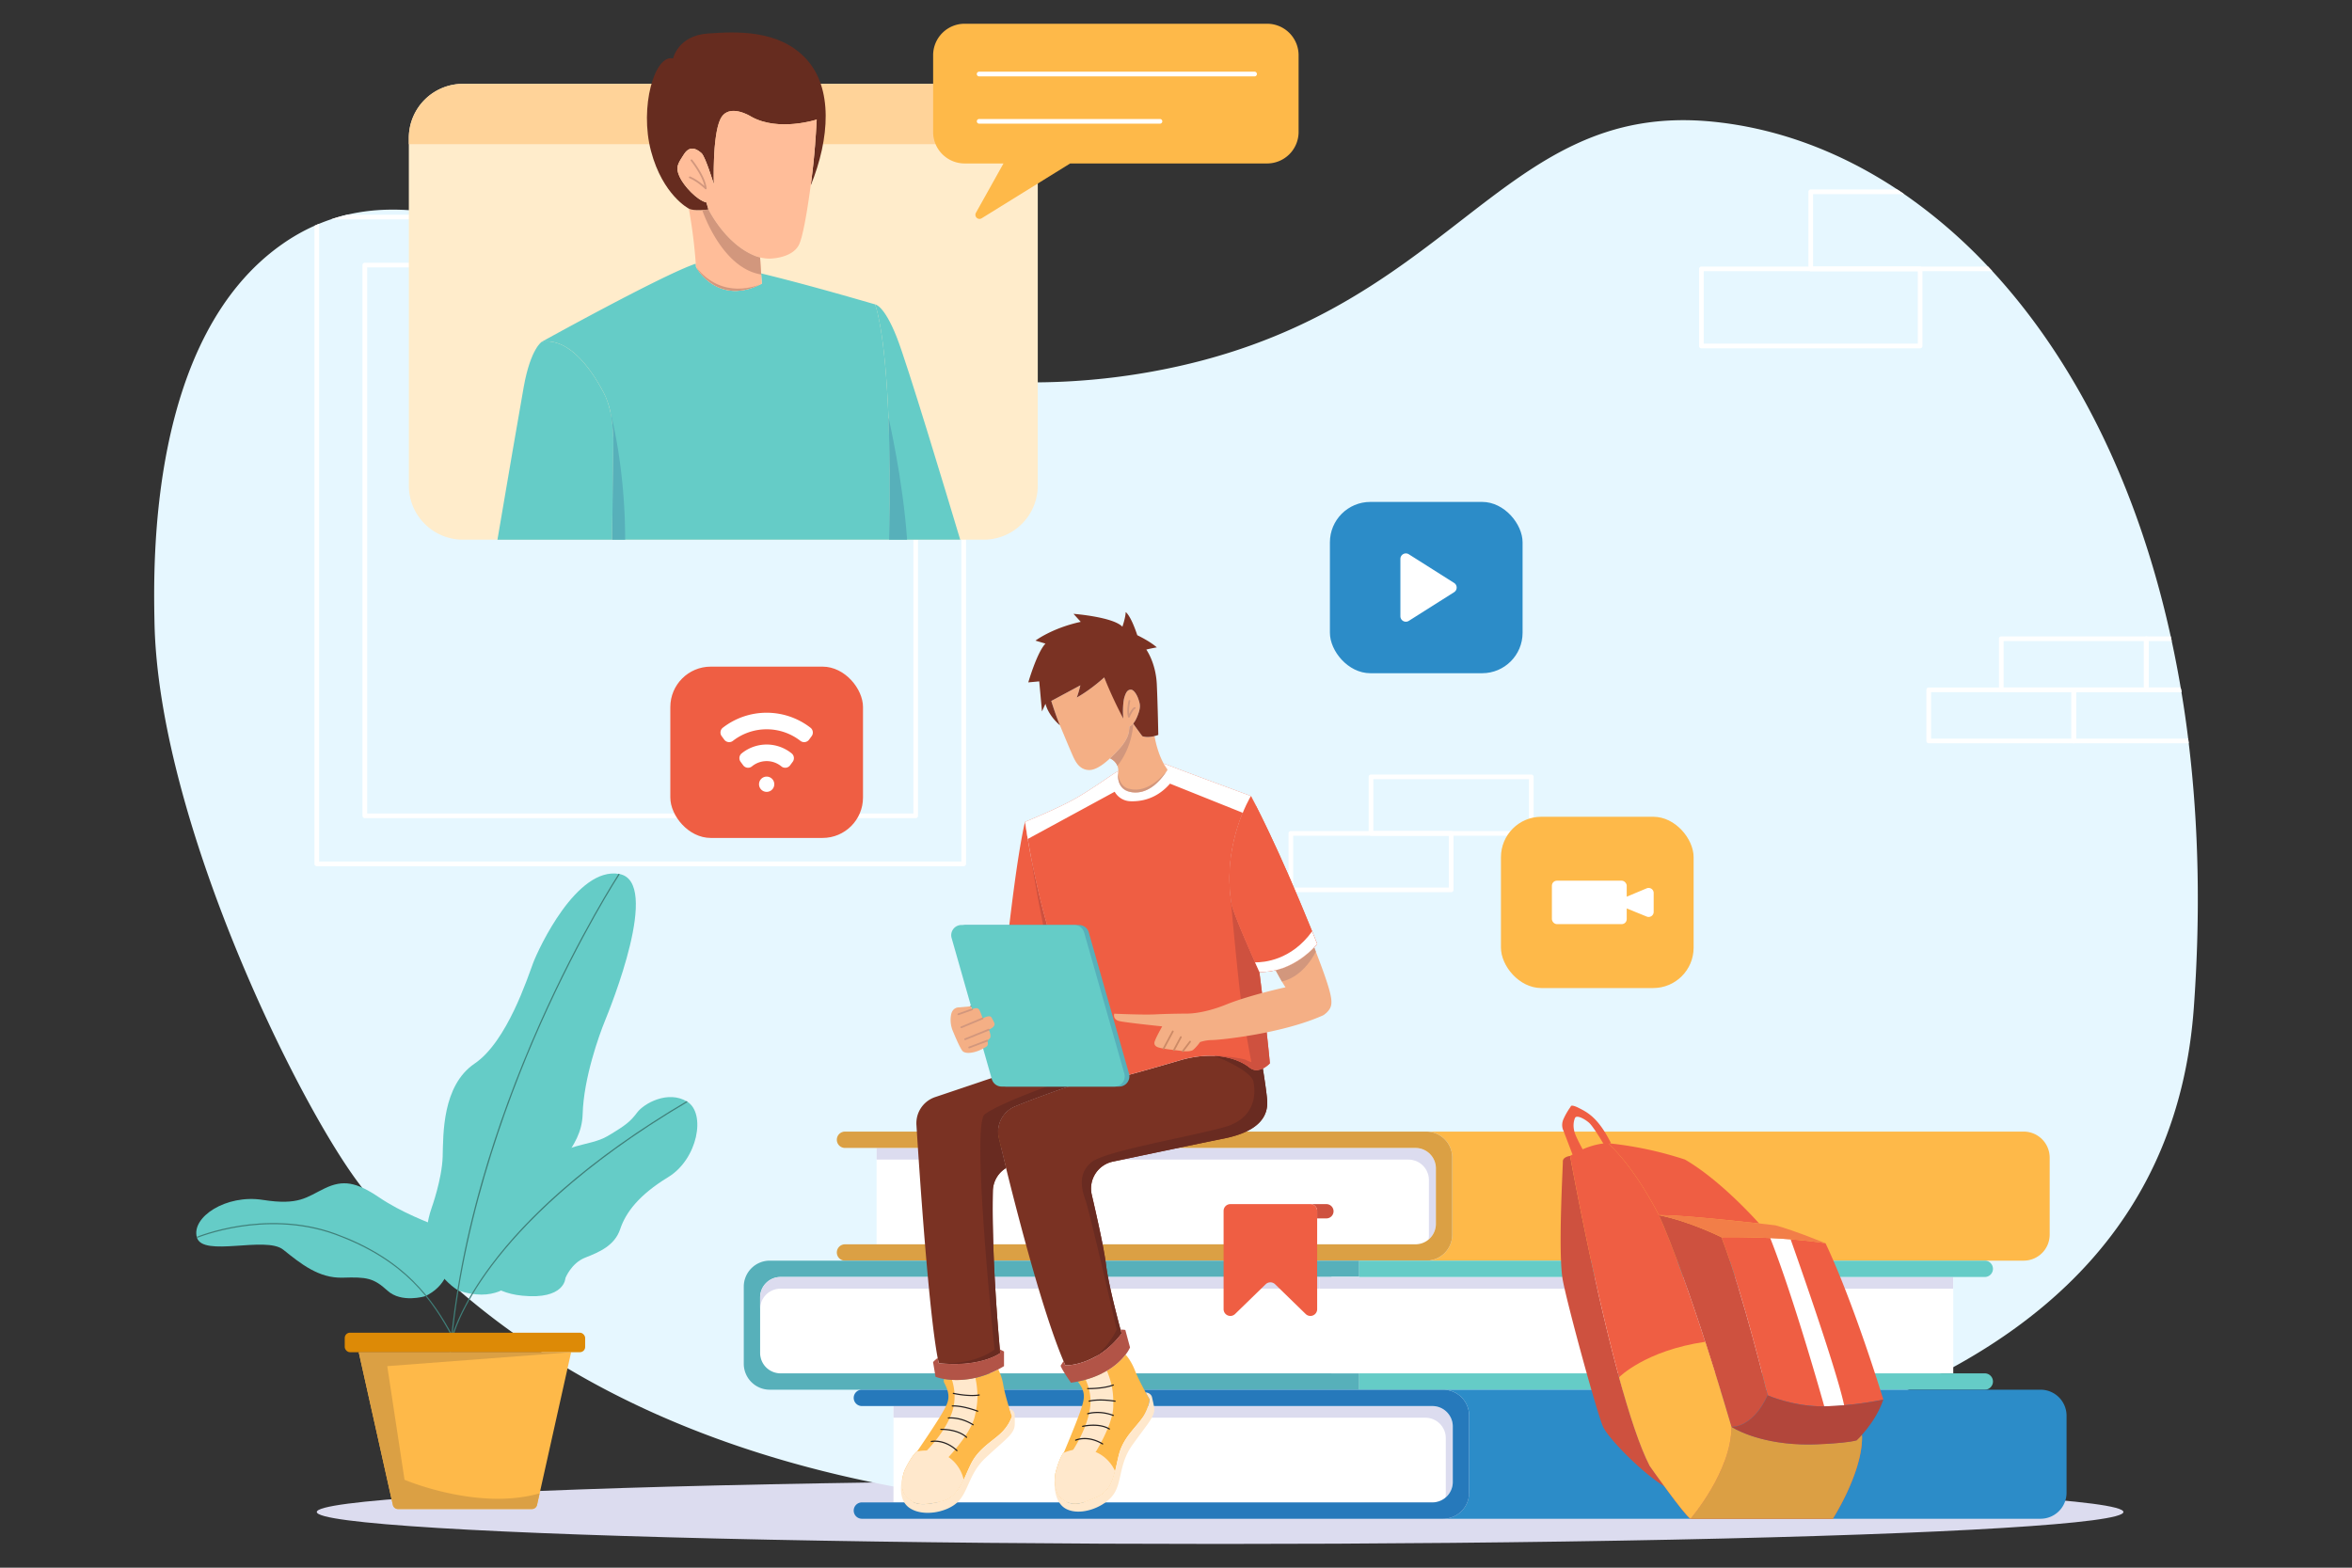 <svg id="Illustration" xmlns="http://www.w3.org/2000/svg" viewBox="0 0 3000 2000"><rect x="0" y="0" width="3000" height="2000" fill="#333333" stroke="none"/><defs><style>.cls-1{fill:#dcdcef;}.cls-2{fill:#e6f7ff;}.cls-3{fill:#fff;}.cls-4{fill:#feb949;}.cls-5{fill:#dba044;}.cls-6{fill:#57b0ba;}.cls-7{fill:#65ccc7;}.cls-8{fill:#2c8cc8;}.cls-9{fill:#2679bb;}.cls-10{fill:#ce513f;}.cls-11{fill:#ef5e43;}.cls-12{fill:#231f20;}.cls-13{fill:#7a3223;}.cls-14{fill:#692b21;}.cls-15{fill:#ffe8cc;}.cls-16{fill:#b25447;}.cls-17{fill:#f4af85;}.cls-18{fill:#d2977d;}.cls-19{fill:#407f79;}.cls-20{fill:#dd8a06;}.cls-21{fill:#db9f44;}.cls-22{fill:#f27e48;}.cls-23{fill:#b2463b;}.cls-24{fill:#cc8a66;}.cls-25{fill:#ffeccb;}.cls-26{fill:#ffd399;}.cls-27{fill:#ffbd99;}.cls-28{fill:#662c1f;}</style></defs><ellipse class="cls-1" cx="1556.255" cy="1928.937" rx="1152.192" ry="40.777"/><path class="cls-2" d="M2798.213,1285.954c-39.075,537.578-692.09,611.111-1160.364,637.707-570.785,32.404-967.163-130.597-1180.259-414.069-80.115-106.562-255.655-465.146-260.539-715.648-1.489-76.184-7.118-364.213,163.715-483.016a246.551,246.551,0,0,1,40.326-22.873c1.966-.923,3.961-1.787,5.957-2.591q7.46-3.082,14.951-5.599,10.409-3.485,20.937-5.957c39.313-9.203,80.294-8.041,123.36,0q13.536,2.546,27.34,5.957c49.737,12.181,102.244,32.284,158.146,55.306q7.148,2.949,14.385,5.957C882.768,389.614,1013.961,448.763,1164.989,474.614c1.966.357,3.961.685,5.957.983,18.138,3.008,36.573,5.54,55.306,7.446,1.995.238,3.961.447,5.957.626a855.764,855.764,0,0,0,233.735-8.994c389.022-68.768,441.38-348.13,720.414-319.271,80.592,8.339,159.993,37.526,233.586,86.281,2.948,1.936,5.897,3.931,8.845,5.957a666.055,666.055,0,0,1,107.009,92.416c1.876,1.966,3.723,3.961,5.569,5.957,102.244,111.03,183.878,268.014,227.421,465.891.417,1.996.864,3.961,1.281,5.957q6.254,29.038,11.407,59.238c.328,1.966.685,3.961.983,5.957q4.87,29.083,8.577,59.268c.268,1.966.506,3.961.745,5.957C2804.258,1051.832,2807.028,1164.59,2798.213,1285.954Z"/><path class="cls-3" d="M1953.179,1066.171H1748.726a2.979,2.979,0,0,1-2.979-2.979V991.104a2.978,2.978,0,0,1,2.979-2.978h204.453a2.978,2.978,0,0,1,2.979,2.978v72.088A2.979,2.979,0,0,1,1953.179,1066.171Zm-201.475-5.957h198.496V994.083H1751.704Z"/><path class="cls-3" d="M1850.952,1138.26H1646.499a2.979,2.979,0,0,1-2.979-2.979v-72.089a2.979,2.979,0,0,1,2.979-2.979h204.453a2.979,2.979,0,0,1,2.979,2.979v72.089A2.979,2.979,0,0,1,1850.952,1138.26Zm-201.475-5.957h198.496V1066.171H1649.478Z"/><path class="cls-3" d="M1226.252,483.043v616.055H407.049V285.464c-1.996.804-3.991,1.668-5.957,2.591v814.021a2.987,2.987,0,0,0,2.978,2.978h825.159a2.987,2.987,0,0,0,2.978-2.978V483.668C1230.213,483.489,1228.247,483.281,1226.252,483.043Zm-659.955-209.134H442.937q-10.543,2.457-20.937,5.957h171.638Q579.834,276.47,566.297,273.909Z"/><path class="cls-3" d="M1164.989,474.614v563.221H468.312V341.128h297.857q-7.237-2.993-14.385-5.957H465.334a2.987,2.987,0,0,0-2.978,2.978V1040.813a2.987,2.987,0,0,0,2.978,2.978h702.633a2.987,2.987,0,0,0,2.978-2.978V475.597C1168.95,475.299,1166.955,474.971,1164.989,474.614Z"/><path class="cls-4" d="M2614.386,1476.83v98.283a33.168,33.168,0,0,1-33.178,33.178H1819.188a33.168,33.168,0,0,0,33.178-33.178V1476.83a33.187,33.187,0,0,0-33.178-33.178h762.02A33.187,33.187,0,0,1,2614.386,1476.83Z"/><path class="cls-3" d="M1831.518,1490.56v70.823a26.05,26.05,0,0,1-26.06,26.06H1118.133V1464.5H1805.458A26.069,26.069,0,0,1,1831.518,1490.56Z"/><path class="cls-3" d="M1853.051,1819.837v70.823a26.05,26.05,0,0,1-26.06,26.06H1139.666V1793.777h687.325A26.069,26.069,0,0,1,1853.051,1819.837Z"/><path class="cls-1" d="M1831.526,1490.56v70.823a25.998,25.998,0,0,1-9.471,20.103,25.16,25.16,0,0,0,.536-5.212v-70.823a26.069,26.069,0,0,0-26.06-26.06H1118.141V1464.5h687.325A26.069,26.069,0,0,1,1831.526,1490.56Z"/><path class="cls-5" d="M1852.366,1476.83v98.283a33.178,33.178,0,0,1-33.178,33.178H1077.807a10.424,10.424,0,0,1-10.424-10.424v0a10.424,10.424,0,0,1,10.424-10.424H1805.458a26.05,26.05,0,0,0,26.06-26.06v-70.823a26.06,26.06,0,0,0-26.06-26.06H1077.807a10.424,10.424,0,0,1-10.424-10.424v0a10.424,10.424,0,0,1,10.424-10.424h741.381A33.178,33.178,0,0,1,1852.366,1476.83Z"/><path class="cls-3" d="M2491.302,1629.14v122.943H995.585a26.05,26.05,0,0,1-26.06-26.06v-70.823a26.069,26.069,0,0,1,26.06-26.06Z"/><path class="cls-6" d="M948.687,1641.469v98.283a33.168,33.168,0,0,0,33.178,33.178h751.805v-20.848H995.594a26.05,26.05,0,0,1-26.06-26.06v-70.823a26.069,26.069,0,0,1,26.06-26.06h738.075v-20.848H981.865A33.187,33.187,0,0,0,948.687,1641.469Z"/><rect class="cls-3" x="1698.243" y="1629.139" width="793.059" height="122.943"/><rect class="cls-1" x="1682.94" y="1629.139" width="808.362" height="14.891"/><path class="cls-1" d="M1682.91,1629.139v14.891h-687.325a26.069,26.069,0,0,0-26.06,26.06v-14.891a26.069,26.069,0,0,1,26.06-26.06Z"/><path class="cls-7" d="M2542.044,1618.715v0a10.424,10.424,0,0,1-10.424,10.424H1733.682v-20.848h797.938A10.424,10.424,0,0,1,2542.044,1618.715Z"/><path class="cls-7" d="M1733.682,1752.082h797.938a10.424,10.424,0,0,1,10.424,10.424v0a10.424,10.424,0,0,1-10.424,10.424H1733.682Z"/><path class="cls-8" d="M2635.919,1806.107v98.283a33.168,33.168,0,0,1-33.178,33.178h-762.02a33.168,33.168,0,0,0,33.178-33.178v-98.283a33.187,33.187,0,0,0-33.178-33.178h762.02A33.187,33.187,0,0,1,2635.919,1806.107Z"/><path class="cls-1" d="M1853.059,1819.837v70.823a25.998,25.998,0,0,1-9.471,20.103,25.16,25.16,0,0,0,.536-5.212v-70.823a26.069,26.069,0,0,0-26.06-26.06H1139.674V1793.777h687.325A26.069,26.069,0,0,1,1853.059,1819.837Z"/><path class="cls-9" d="M1873.899,1806.107v98.283a33.178,33.178,0,0,1-33.178,33.178H1099.34a10.424,10.424,0,0,1-10.424-10.424v0a10.424,10.424,0,0,1,10.424-10.424h727.651a26.05,26.05,0,0,0,26.06-26.06v-70.823a26.06,26.06,0,0,0-26.06-26.06h-727.651a10.424,10.424,0,0,1-10.424-10.424v0a10.424,10.424,0,0,1,10.424-10.424H1840.721A33.178,33.178,0,0,1,1873.899,1806.107Z"/><path class="cls-10" d="M1700.958,1545.272a9.114,9.114,0,0,1-9.114,9.114h-11.794v-9.59a8.593,8.593,0,0,0-8.607-8.607h20.401A9.107,9.107,0,0,1,1700.958,1545.272Z"/><path class="cls-11" d="M1665.432,1676.383l-39.04-37.982a8.616,8.616,0,0,0-12.016,0l-39.04,37.982a8.616,8.616,0,0,1-14.624-6.175V1544.803a8.616,8.616,0,0,1,8.616-8.616H1671.44a8.616,8.616,0,0,1,8.616,8.616v125.405A8.616,8.616,0,0,1,1665.432,1676.383Z"/><path class="cls-3" d="M1354.109,1268.502c-2.264,13.968-9.262,54.026-15.815,63.467,0,0-3.514,4.289-16.589,2.71-13.075-1.608-64.301-4.14-64.301-4.14l-23.439-41.338,4.646-5.391s34.697-2.978,50.988-.655l1.34-34.876A158.254,158.254,0,0,0,1354.109,1268.502Z"/><path class="cls-12" d="M1327.115,1335.771a45.885,45.885,0,0,1-5.499-.353c-12.9-1.587-63.736-4.11-64.248-4.135l-.409-.021-23.899-42.151,5.187-6.018.302-.026c.342-.029,33.833-2.859,50.339-.76l1.356-35.295,1.071.623a157.16,157.16,0,0,0,62.865,20.125l.792.074-.127.786c-2.024,12.489-9.155,53.998-15.938,63.772C1338.746,1332.593,1336.02,1335.771,1327.115,1335.771Zm-69.264-5.955c4.881.244,51.613,2.607,63.946,4.124,12.382,1.498,15.894-2.409,15.928-2.449,6.431-9.271,13.354-49.05,15.523-62.324a158.885,158.885,0,0,1-61.61-19.626l-1.325,34.469-.817-.116c-15.218-2.171-47.07.352-50.518.634l-4.105,4.763Z"/><path class="cls-11" d="M1361.912,1268.948s-42.262.238-81.277-27.281c0,0,.685-6.85,1.876-18.138h.03c4.229-39.641,14.951-133.754,24.898-175.003,1.132,7.475,2.263,14.742,3.485,21.801q1.563,9.337,3.217,18.138h.03a.056.056,0,0,0,0,.089.671.671,0,0,0,.03.208c14.355,77.316,31.808,125.623,35.918,136.315,2.71,6.999,6.105,20.074,8.577,30.14C1360.572,1262.962,1361.912,1268.948,1361.912,1268.948Z"/><path class="cls-11" d="M1680.051,1204.171s-28.472,36.782-73.712,35.799c-1.936-4.289-3.782-8.369-5.51-12.241-26.209-58.702-29.425-71.746-29.425-71.746-14.206-78.031,24.184-140.485,24.184-140.485S1631.237,1080.841,1680.051,1204.171Z"/><path class="cls-10" d="M1314.17,1088.555a.232.232,0,0,1-.03-.089h.03A.056.056,0,0,0,1314.17,1088.555Z"/><path class="cls-10" d="M1361.912,1268.948s-42.262.238-81.277-27.281c60.31,22.069,68.738,12.777,68.738,12.777-18.674-56.587-34.22-159.308-35.173-165.681,14.355,77.316,31.808,125.623,35.918,136.315C1354.913,1237.498,1361.912,1268.948,1361.912,1268.948Z"/><path class="cls-3" d="M1361.912,1268.948s-42.262.238-81.277-27.281c0,0,.685-6.85,1.876-18.138h.03c8.935,8.28,35.858,29.813,76.154,31.689C1360.572,1262.962,1361.912,1268.948,1361.912,1268.948Z"/><path class="cls-12" d="M1361.902,1269.692c-.992,0-43.199-.263-81.696-27.416l-.355-.25.043-.433s.685-6.852,1.877-18.142l.07-.666h.962l.244.198a121.478,121.478,0,0,0,75.683,31.49l.558.026.131.542c1.856,7.661,3.206,13.683,3.219,13.742l.202.902-.924.005Zm-80.482-28.383c35.089,24.581,73.163,26.697,79.557,26.878-.434-1.911-1.507-6.596-2.874-12.252a123.096,123.096,0,0,1-75.002-30.887C1282.171,1233.878,1281.579,1239.726,1281.419,1241.31Z"/><path class="cls-13" d="M1426.66,1364.789c-.387.119-.834.268-1.281.417a6.694,6.694,0,0,0-.715.238c-.268.089-.506.149-.774.238-1.072.328-2.264.715-3.604,1.162-.834.268-1.727.566-2.68.864-.477.149-.953.328-1.459.477-.477.149-.983.298-1.519.506-1.013.298-2.085.655-3.187,1.013-.208.059-.387.149-.596.208-1.34.447-2.74.893-4.199,1.37-.715.238-1.43.477-2.174.715-.387.119-.745.268-1.132.387-.387.119-.745.238-1.132.357-2.948.953-6.105,1.996-9.381,3.098-6.999,2.323-14.623,4.914-22.605,7.654-1.072.357-2.144.715-3.216,1.102-.715.238-1.43.506-2.174.745-1.042.328-2.055.715-3.097,1.072-1.757.596-3.544,1.221-5.331,1.847-1.787.625-3.574,1.251-5.391,1.906a8.661,8.661,0,0,0-1.042.357c-1.072.357-2.144.745-3.246,1.132-.358.119-.745.268-1.102.417-.715.238-1.43.476-2.144.745-1.072.387-2.174.774-3.246,1.161-2.829,1.043-5.688,2.085-8.518,3.098l-4.378,1.608c-1.072.387-2.115.774-3.187,1.191-2.115.774-4.199,1.578-6.254,2.353a6.928,6.928,0,0,0-.834.328c-1.608.596-3.187,1.191-4.736,1.817-4.676,1.787-9.203,3.574-13.521,5.331-.715.268-1.43.566-2.144.864-.715.298-1.4.566-2.085.864a35.045,35.045,0,0,0-20.61,40.534c2.502,10.483,5.629,23.439,9.263,38.152a.227.227,0,0,0-.119.059c-.596.358-1.161.745-1.727,1.132-.596.417-1.162.864-1.757,1.31-.03,0-.06.03-.089.06-.536.417-1.042.864-1.549,1.34-.566.476-1.072.983-1.579,1.489a34.877,34.877,0,0,0-4.11,5.033c-.357.536-.715,1.102-1.042,1.668a2.22,2.22,0,0,0-.208.357c-.298.506-.566,1.013-.834,1.519a33.505,33.505,0,0,0-1.668,3.812c-.119.298-.238.625-.358.953a19.001,19.001,0,0,0-.566,1.966,15.951,15.951,0,0,0-.417,1.608,33.113,33.113,0,0,0-.745,4.914c-.03.655-.089,1.281-.089,1.936-.268,12.628-.298,25.792-.119,39.105.03,1.34.03,2.681.06,4.05.03,1.4.059,2.829.089,4.259.06,3.008.119,6.046.208,9.084.03,1.966.089,3.902.149,5.837.03,1.37.089,2.74.119,4.08.03,1.579.089,3.157.149,4.706.328,9.382.715,18.704,1.132,27.787.089,1.876.179,3.723.268,5.569.089,1.37.149,2.74.208,4.11.06,1.072.119,2.114.179,3.187.238,4.229.477,8.399.715,12.479.06,1.042.119,2.055.179,3.068.149,2.204.268,4.378.387,6.522.089,1.221.179,2.442.238,3.663.119,1.608.208,3.217.328,4.825.119,1.847.238,3.663.357,5.48.149,1.876.268,3.693.387,5.51.119,1.817.268,3.604.387,5.361.238,3.514.506,6.91.745,10.186.119,1.608.268,3.217.387,4.795.06.774.119,1.549.179,2.293.06.774.119,1.519.179,2.293.06.745.119,1.459.179,2.204.119,1.459.238,2.859.328,4.259.119,1.37.238,2.71.357,3.991.089,1.31.208,2.561.298,3.782.209,2.472.417,4.765.596,6.88q.134,1.519.268,2.859c.149,1.698.298,3.246.417,4.616,0,0-11.347,8.726-36.067,12.39a156.841,156.841,0,0,1-25.643,1.579c-5.182-.089-10.752-.417-16.648-1.013l-1.37-6.641c-11.317-59.655-22.903-230.786-27.072-297.291a35.125,35.125,0,0,1,23.856-35.501l56.974-19.18c35.769-12.419,103.108-31.183,127.142-37.794l.03.149c10.215-2.8,23.528,3.395,34.876,10.841A159.151,159.151,0,0,1,1426.66,1364.789Z"/><path class="cls-13" d="M1560.712,1452.588c-29.902,5.986-98.879,20.431-141.17,29.336a35.044,35.044,0,0,0-26.983,42.291c6.88,29.574,15.904,70.138,18.168,89.169.447,3.633,1.072,7.714,1.847,12.092.268,1.43.536,2.919.834,4.408,1.698,9.024,3.931,19.061,6.284,28.919.328,1.37.655,2.77.983,4.14.268,1.102.536,2.174.804,3.246.208.923.447,1.847.685,2.77,1.668,6.731,3.336,13.194,4.825,18.972q.492,1.742.894,3.395c.983,3.633,1.876,6.91,2.621,9.769a108.911,108.911,0,0,1-28.264,26.656c-1.727,1.102-3.455,2.144-5.152,3.068a90.281,90.281,0,0,1-21.414,8.667,66.689,66.689,0,0,1-16.768,2.383h-.03v-.03c-.447-.983-.864-1.966-1.31-2.948-.328-.804-.655-1.578-1.013-2.383-25.226-59.387-55.336-173.752-73.325-246.392-3.634-14.713-6.761-27.668-9.263-38.152a35.045,35.045,0,0,1,20.61-40.534c5.54-2.293,11.496-4.676,17.75-7.059,1.549-.625,3.127-1.221,4.736-1.817a6.928,6.928,0,0,1,.834-.328c2.055-.774,4.14-1.579,6.254-2.353,1.072-.417,2.114-.804,3.187-1.191l4.378-1.608c1.757-.625,3.514-1.281,5.242-1.906,1.072-.387,2.174-.774,3.246-1.162,7.207-2.591,14.474-5.152,21.533-7.595,1.042-.357,2.055-.745,3.097-1.072.745-.238,1.459-.506,2.174-.745,1.072-.387,2.144-.745,3.216-1.102,2.234-.774,4.438-1.519,6.582-2.234.536-.209,1.072-.387,1.608-.566,5.033-1.698,9.858-3.336,14.415-4.855q1.474-.492,2.948-.983c1.4-.447,2.77-.893,4.08-1.34.804-.268,1.579-.536,2.353-.774.387-.119.745-.238,1.132-.357q.357-.134.715-.268c.149-.03.298-.089.417-.119.745-.238,1.459-.476,2.174-.715,1.459-.476,2.859-.923,4.199-1.37.208-.06.387-.149.596-.208,1.102-.357,2.174-.715,3.187-1.013,2.085-.685,3.961-1.31,5.659-1.847,1.31-.417,2.532-.804,3.604-1.162.149-.059.298-.089.417-.149q.179-.045.357-.089a6.694,6.694,0,0,1,.715-.238c.447-.149.893-.298,1.281-.417,5.301,4.408,8.667,7.714,8.667,7.714s24.243-6.403,69.87-19.806a148.718,148.718,0,0,1,18.048-4.11,125.549,125.549,0,0,1,17.244-1.608c2.919-.06,5.718-.03,8.428.119,21.801,1.132,36.96,8.577,44.674,14.862,5.867,4.795,12.181,3.663,17.155,1.251.089.596.179,1.191.268,1.757.208,1.191.387,2.383.596,3.574,1.966,12.539,3.842,25.583,4.616,34.25C1618.163,1424.503,1605.386,1443.654,1560.712,1452.588Z"/><path class="cls-14" d="M1426.66,1364.789c-.387.119-.834.268-1.281.417-.328.089-.685.208-1.072.328-.119.06-.268.089-.417.149-1.072.328-2.264.715-3.604,1.162-.834.268-1.727.566-2.68.864-.477.149-.953.298-1.459.477-.477.149-.983.298-1.519.506-1.013.298-2.085.655-3.187,1.013-.208.059-.387.149-.596.208-1.34.447-2.74.893-4.199,1.37-.715.238-1.43.477-2.174.715-.119.03-.268.089-.417.119-.596.208-1.221.417-1.847.625-2.948.953-6.105,1.996-9.381,3.098-6.999,2.323-14.623,4.914-22.605,7.654-1.072.357-2.144.715-3.216,1.102-.715.238-1.43.506-2.174.745-1.013.357-2.055.715-3.097,1.072-1.757.596-3.544,1.221-5.331,1.847-1.787.625-3.574,1.251-5.391,1.906a8.661,8.661,0,0,0-1.042.357c-1.072.357-2.144.745-3.246,1.132-1.072.387-2.174.774-3.246,1.162-1.072.387-2.174.774-3.246,1.161-2.829,1.043-5.688,2.085-8.518,3.098l-4.378,1.608c-1.072.387-2.115.774-3.187,1.191-2.115.774-4.199,1.578-6.254,2.353a6.928,6.928,0,0,0-.834.328c-1.608.596-3.187,1.191-4.736,1.817-4.676,1.787-9.203,3.574-13.521,5.331-.715.268-1.43.566-2.144.864-.715.298-1.4.566-2.085.864a35.045,35.045,0,0,0-20.61,40.534c2.502,10.483,5.629,23.439,9.263,38.152a.227.227,0,0,0-.119.059c-.596.358-1.161.745-1.727,1.132-.596.417-1.191.834-1.757,1.31-.03,0-.06.03-.089.06-.536.417-1.042.864-1.549,1.34-.566.476-1.072.983-1.579,1.489a34.877,34.877,0,0,0-4.11,5.033c-.357.536-.715,1.102-1.042,1.668a2.22,2.22,0,0,0-.208.357c-.298.506-.566,1.013-.834,1.519a33.505,33.505,0,0,0-1.668,3.812c-.119.298-.238.625-.358.953a19.001,19.001,0,0,0-.566,1.966,15.951,15.951,0,0,0-.417,1.608,33.113,33.113,0,0,0-.745,4.914c-.03.655-.089,1.281-.089,1.936-.268,12.628-.298,25.792-.119,39.105.03,1.34.03,2.681.06,4.05.03,1.4.059,2.829.089,4.259.06,3.008.119,6.046.208,9.084.03,1.966.089,3.902.149,5.837.03,1.37.089,2.74.119,4.08.03,1.579.089,3.157.149,4.706.328,9.382.715,18.704,1.132,27.787.089,1.876.179,3.723.268,5.569.089,1.37.149,2.74.208,4.11.06,1.072.119,2.114.179,3.187.238,4.229.477,8.399.715,12.479.06,1.042.119,2.055.179,3.068.149,2.204.268,4.378.387,6.522.089,1.221.179,2.442.238,3.663.119,1.608.208,3.217.328,4.825.119,1.847.238,3.693.357,5.48.149,1.876.268,3.693.387,5.51.119,1.817.268,3.604.387,5.361.238,3.514.506,6.91.745,10.186.119,1.638.238,3.246.387,4.795.06.774.119,1.549.179,2.293.06.774.119,1.549.179,2.293s.119,1.459.179,2.204c.119,1.459.208,2.889.328,4.259.119,1.37.238,2.71.357,3.991.089,1.31.208,2.561.298,3.782.209,2.472.417,4.765.596,6.88q.134,1.519.268,2.859c.149,1.698.298,3.246.417,4.616,0,0-11.347,8.726-36.067,12.39a156.841,156.841,0,0,1-25.643,1.579c-5.182-.089-10.752-.417-16.648-1.013,48.546,2.472,71.181-17.572,71.181-17.572s-30.23-286.45-12.539-299.852c17.721-13.402,79.46-35.441,79.46-35.441l76.333-32.552A159.151,159.151,0,0,1,1426.66,1364.789Z"/><path class="cls-11" d="M1619.741,1356.539s-14.028,15.308-26.149,5.42c-8.667-7.058-26.775-15.606-53.102-14.981a135.2,135.2,0,0,0-35.293,5.718c-45.627,13.402-69.87,19.806-69.87,19.806s-36.395-35.739-58.404-29.693l-15.01-73.861s-6.999-31.451-11.794-43.87c-4.438-11.526-24.332-66.683-39.194-154.751-1.221-7.058-2.353-14.325-3.485-21.801,0,0,43.066-17.482,65.343-30.408,16.738-9.709,34.28-21.86,43.989-28.442q1.787-1.206,3.217-2.144c.625-.417,1.191-.774,1.698-1.102.774-.477,1.37-.864,1.817-1.102,0,0,1.013-.625,2.829-1.638v.119c0,.059-.03.179-.03.298a19.741,19.741,0,0,1-.268,2.442c-.03.328-.059.655-.059,1.013a27.136,27.136,0,0,0,2.383,12.896c.179.357.387.715.566,1.072.208.357.447.715.685,1.072a18.326,18.326,0,0,0,1.817,2.264,17.977,17.977,0,0,0,4.11,3.187c.655.357,1.34.685,2.085,1.013a26.58,26.58,0,0,0,6.463,1.638,34.91,34.91,0,0,0,4.289.268c.745,0,1.489-.03,2.204-.089a30.168,30.168,0,0,0,4.616-.625c.655-.149,1.31-.298,1.966-.477.03,0,.03-.03.06-.03.715-.179,1.43-.417,2.144-.655a32.385,32.385,0,0,0,3.395-1.37c.447-.208.893-.417,1.34-.655a28.531,28.531,0,0,0,3.455-1.966,36.656,36.656,0,0,0,3.902-2.71c.625-.476,1.281-.983,1.906-1.549.625-.506,1.251-1.072,1.876-1.638a2.577,2.577,0,0,1,.417-.387c1.102-1.013,2.174-2.085,3.187-3.217.625-.625,1.191-1.281,1.757-1.936a94.029,94.029,0,0,0,8.458-11.377c.149-.209.208-.298.208-.298a7.619,7.619,0,0,0-.655-1.042,57.583,57.583,0,0,1-4.348-6.82c1.37.417,2.74.864,4.11,1.4,1.221.477,2.502.953,3.872,1.489,2.353.893,4.884,1.847,7.595,2.889,1.459.566,2.948,1.132,4.497,1.727,35.292,13.283,91.254,33.863,91.254,33.863s-33.625,54.711-26.268,125.742c0,0,.03.447.119,1.31.506,4.408,1.132,8.905,1.966,13.432,0,0,3.217,13.045,29.425,71.746,1.727,3.872,3.574,7.952,5.51,12.241C1606.339,1239.97,1615.452,1309.631,1619.741,1356.539Z"/><path class="cls-14" d="M1560.712,1452.588c-29.902,5.986-98.879,20.431-141.17,29.336a35.044,35.044,0,0,0-26.983,42.291c6.88,29.574,15.904,70.138,18.168,89.169.447,3.633,1.072,7.714,1.847,12.092.268,1.43.536,2.919.834,4.408,1.698,9.024,3.931,19.061,6.284,28.919.328,1.4.655,2.77.983,4.14.268,1.102.536,2.174.804,3.246.208.923.447,1.847.685,2.77,1.668,6.731,3.336,13.194,4.825,18.972q.492,1.742.894,3.395c.983,3.633,1.876,6.91,2.621,9.769a108.911,108.911,0,0,1-28.264,26.656c-1.727,1.102-3.455,2.144-5.152,3.068a104.846,104.846,0,0,0,27.281-34.548s-34.012-148.586-39.76-164.937c-5.748-16.351-9.262-34.399,7.327-48.427,16.619-14.058,117.761-30.974,168.779-44.674,51.018-13.73,37.705-59.685,37.705-59.685-6.403-15.308-49.499-31.451-49.499-31.451,21.801,1.132,36.96,8.577,44.674,14.862,5.867,4.795,12.181,3.663,17.155,1.251.089.596.179,1.191.268,1.757.208,1.191.387,2.383.596,3.574,1.966,12.539,3.842,25.583,4.616,34.25C1618.163,1424.503,1605.386,1443.654,1560.712,1452.588Z"/><path class="cls-4" d="M1466.36,1785.321s-.745,11.883-9.977,24.66c-9.262,12.747-23.618,24.809-29.038,45.27-5.42,20.461-6.701,45.359-27.132,54.294s-32.701,13.7-47.384,1.578c-4.676-3.842-6.761-10.93-7.416-18.823a.377.377,0,0,1-.03-.179v-.328c0-.089-.03-.208-.03-.298a52.969,52.969,0,0,1,0-5.331,55.238,55.238,0,0,1,.625-5.986s4.438-18.703,10.335-26.566q.447-.581.893-1.072s16.202-38.42,21.295-53.728c4.944-14.742,6.88-22.396-3.782-36.305,3.514-.715,6.82-1.519,10.007-2.383a114.668,114.668,0,0,0,27.162-11.347,81.672,81.672,0,0,0,23.826-20.58c2.561,2.77,7.565,9.173,11.973,20.341,3.455,8.786,9.233,19.806,13.641,27.847.566.983,1.102,1.936,1.578,2.829q1.028,1.832,1.876,3.306c.387.685.715,1.281,1.043,1.817.149.268.298.506.417.745A1.767,1.767,0,0,0,1466.36,1785.321Z"/><path class="cls-15" d="M1419.989,1794.345a50.182,50.182,0,0,1-1.459,10.871c-.03.119-.06.268-.089.417a114.033,114.033,0,0,1-5.391,16.351c-.119.268-.238.566-.328.834-2.77,6.671-5.897,12.985-8.548,18.019a6.514,6.514,0,0,0-.477.893c-3.485,6.463-6.135,10.692-6.135,10.692h-.03l-36.246,8.28s3.187-4.11,7.475-10.93c2.115-3.365,4.497-7.386,6.91-11.913q.491-.938.983-1.876a163.051,163.051,0,0,0,7.267-15.964,7.293,7.293,0,0,1,.357-.923,124.186,124.186,0,0,0,4.706-15.368,4.212,4.212,0,0,0,.119-.596c.357-1.43.625-2.859.893-4.319a64.932,64.932,0,0,0,.983-11.258,1.83,1.83,0,0,0-.03-.417,62.302,62.302,0,0,0-2.144-15.606.423.423,0,0,0-.059-.179,68.567,68.567,0,0,0-4.021-11.228,114.668,114.668,0,0,0,27.162-11.347,115.902,115.902,0,0,1,5.957,18.495c.03.149.06.298.089.417a97.504,97.504,0,0,1,2.055,19.537v.328Q1420.033,1790.771,1419.989,1794.345Z"/><path class="cls-16" d="M1441.365,1719.023a43.705,43.705,0,0,1-5.659,9.173,81.675,81.675,0,0,1-23.826,20.58,114.68,114.68,0,0,1-27.162,11.347c-3.187.864-6.493,1.668-10.007,2.383-2.77.566-5.659,1.072-8.637,1.519,0,0-11.824-16.678-13.253-21.712l3.723-5.807h.03c.745,1.817,1.519,3.604,2.293,5.331v.03h.03a66.7,66.7,0,0,0,16.768-2.383,92.044,92.044,0,0,0,26.566-11.734,108.914,108.914,0,0,0,28.264-26.656l.03-.03-.03-.03c-.417-1.459-.834-3.068-1.281-4.765,0,0,4.884.03,6.165.506Z"/><path class="cls-15" d="M1422.311,1876.903c-3.485,13.908-8.637,26.745-22.099,32.642-20.431,8.935-32.701,13.7-47.384,1.578-4.706-3.872-6.791-11.049-7.446-19.001v-.328c0-.119-.03-.208-.03-.328a57.823,57.823,0,0,1,.625-11.288s4.438-18.703,10.335-26.566a55.256,55.256,0,0,1,29.634-4.319C1413.228,1853.136,1422.311,1876.903,1422.311,1876.903Z"/><path class="cls-12" d="M1406.418,1842.869a.745.745,0,0,1-.384-.107c-18.915-11.391-33.53-4.816-33.676-4.749a.744.744,0,0,1-.629-1.35c.624-.29,15.485-6.972,35.073,4.823a.745.745,0,0,1-.385,1.383Z"/><path class="cls-12" d="M1415.043,1823.803a.739.739,0,0,1-.385-.108c-13.306-8.044-33.382-3.312-33.583-3.263a.745.745,0,0,1-.351-1.447c.846-.205,20.879-4.924,34.705,3.437a.745.745,0,0,1-.386,1.382Z"/><path class="cls-12" d="M1420.017,1806.492a.736.736,0,0,1-.264-.049c-17.835-6.758-32.016-2.19-32.157-2.145a.744.744,0,0,1-.471-1.412c.595-.2,14.797-4.79,33.155,2.164a.745.745,0,0,1-.264,1.441Z"/><path class="cls-12" d="M1389.232,1788.304a.745.745,0,0,1-.225-1.455c.438-.139,10.996-3.364,33.406-.026a.744.744,0,0,1-.22,1.473c-22.071-3.288-32.632-.061-32.736-.026A.756.756,0,0,1,1389.232,1788.304Z"/><path class="cls-12" d="M1388.601,1772.278c-.783,0-1.229-.01-1.258-.011a.744.744,0,0,1-.726-.763.755.755,0,0,1,.763-.726c.191.005,19.371.415,32.374-4.499a.744.744,0,1,1,.526,1.393C1408.958,1771.953,1393.135,1772.278,1388.601,1772.278Z"/><path class="cls-16" d="M1357.564,1738.89c-.328-.804-.655-1.578-1.013-2.383h.03C1356.909,1737.311,1357.236,1738.086,1357.564,1738.89Z"/><path class="cls-11" d="M1484.26,974.13c.566.179,1.102.357,1.668.536-.566-.179-1.102-.357-1.638-.506A.029.029,0,0,1,1484.26,974.13Z"/><path class="cls-11" d="M1585.67,1356.718c-1.34-.715-2.8-1.43-4.319-2.114C1582.9,1355.288,1584.329,1356.003,1585.67,1356.718Z"/><path class="cls-17" d="M1489.263,981.992s-.06.089-.208.298c-11.794,18.465-27.043,30.706-44.972,28.413-17.721-2.264-18.525-17.721-18.048-24.154a19.741,19.741,0,0,0,.268-2.442c0-.119.03-.238.03-.298v-.119a15.972,15.972,0,0,0-1.072-6.671c-1.31-3.395-4.08-6.85-9.292-9.62,2.561-2.383,4.914-4.706,6.909-6.701,8.131-8.131,15.785-17.721,17.214-27.609l.715-6.373s1.966-.417,4.616-3.574c4.944,7.088,11.586,16.023,11.586,16.023,5.123,1.906,11.377.953,15.606-.089,0,0,3.872,25.613,15.993,41.874A7.619,7.619,0,0,1,1489.263,981.992Z"/><path class="cls-10" d="M1619.741,1356.539s-14.028,15.308-26.149,5.42c-8.667-7.058-26.775-15.606-53.102-14.981a.223.223,0,0,1,.149-.03c11.794-1.608,45.925,3.514,48.635,5.272a25.633,25.633,0,0,0,6.88,2.71s-5.123-26.149-10.871-61.591c-5.391-33.208-14.713-137.834-15.844-150.79.506,4.408,1.132,8.905,1.966,13.432,0,0,3.217,13.045,29.425,71.746,1.727,3.872,3.574,7.952,5.51,12.241C1606.339,1239.97,1615.452,1309.631,1619.741,1356.539Z"/><path class="cls-17" d="M1450.657,913.907c-4.795,11.734-9.858,12.807-9.858,12.807l-.715,6.374c-1.43,9.888-9.084,19.478-17.214,27.608-8.16,8.131-22.188,22.009-33.982,21.682-11.824-.298-16.917-10.513-19.806-16.589-2.859-6.046-17.155-40.504-17.155-40.504-4.259-10.245-8.488-22.992-11.019-31.063l1.936-1.013,35.173-18.912a137.655,137.655,0,0,1-4.527,15.546c18.406-10.275,34.935-25.613,34.935-25.613l24.422,52.656c-.983-8.965-.387-22.009,1.43-27.638,1.787-5.629,3.693-9.203,7.892-9.441,4.199-.238,8.369,7.178,10.156,12.926C1454.142,898.45,1455.452,902.173,1450.657,913.907Z"/><path class="cls-13" d="M1477.432,937.555s-11.824,4.795-20.431,1.608c0,0-6.641-8.935-11.586-16.023a30.082,30.082,0,0,0,3.872-6.195c.238-.447.447-.923.685-1.459.238-.506.447-1.013.685-1.578,4.795-11.734,3.485-15.457,1.668-21.175-1.787-5.748-5.957-13.164-10.156-12.926-4.199.238-6.106,3.812-7.892,9.441-1.817,5.629-2.412,18.674-1.43,27.638l-.149-.298a561.726,561.726,0,0,1-24.273-52.358s-16.529,15.338-34.935,25.613a137.655,137.655,0,0,0,4.527-15.546l-35.173,18.912-1.936,1.013c2.531,8.071,6.761,20.788,10.99,31.034-.864-.715-14.504-12.151-18.376-27.43l-4.467,9.739-3.514-38.3-13.938,1.281s11.049-38.3,21.92-49.469l-12.777-3.812s21.056-15.963,57.749-23.945l-9.233-10.215s50.422,3.842,62.365,16.44c0,0,4.17-12.122,4.17-18.674,0,0,6.046,3.187,14.832,29.515,0,0,15.636,7.356,24.898,15.487,0,0-9.113,1.608-13.402,2.859,0,0,12.122,16.619,13.402,44.376C1476.776,900.862,1477.432,937.555,1477.432,937.555Z"/><path class="cls-18" d="M1445.423,923.142s-.238,28.8-20.163,53.877c-1.31-3.395-4.08-6.85-9.292-9.62,2.561-2.383,4.914-4.706,6.909-6.701,8.131-8.131,15.785-17.721,17.214-27.609l.715-6.373S1442.772,926.299,1445.423,923.142Z"/><rect class="cls-11" x="855.01" y="850.478" width="245.755" height="218.537" rx="51.558"/><path class="cls-3" d="M1035.241,939.208l-3.265,4.418a7.793,7.793,0,0,1-11.057,1.527,70.096,70.096,0,0,0-86.061-.005,7.793,7.793,0,0,1-11.061-1.53l-3.271-4.432a7.79,7.79,0,0,1,1.393-10.758,91.264,91.264,0,0,1,111.931.018A7.79,7.79,0,0,1,1035.241,939.208Z"/><path class="cls-3" d="M1011.099,971.87l-3.257,4.411a7.744,7.744,0,0,1-11.113,1.505,29.539,29.539,0,0,0-37.706,0,7.744,7.744,0,0,1-11.113-1.505l-3.257-4.411a7.829,7.829,0,0,1,1.328-10.716,50.618,50.618,0,0,1,63.789,0A7.829,7.829,0,0,1,1011.099,971.87Z"/><path class="cls-3" d="M987.489,998.967a9.807,9.807,0,0,1-1.472,6.879l-.668.898a9.738,9.738,0,0,1-14.966-.042l-.564-.752a9.605,9.605,0,0,1-1.67-5.448,9.73,9.73,0,0,1,19.339-1.535Z"/><path class="cls-3" d="M1602.318,1028.423l-10.335,11.258-99.623-39.939c-10.215,11.794-26.328,23.171-50.184,22.456a23.841,23.841,0,0,1-20.401-12.122l-110.851,60.25c-1.221-7.058-2.353-14.325-3.485-21.801,0,0,43.066-17.482,65.343-30.408,16.738-9.709,34.28-21.86,43.989-28.442q1.787-1.206,3.217-2.144c.625-.417,1.191-.774,1.698-1.102.774-.477,1.37-.864,1.817-1.102,0,0,1.013-.625,2.829-1.638l.03.03a.231.231,0,0,1-.03.089c0,.059-.03.179-.03.298a18.471,18.471,0,0,0-.268,2.442c-.03.298-.059.655-.059,1.013a27.136,27.136,0,0,0,2.383,12.896c.179.357.387.715.566,1.072.208.357.447.715.685,1.072a18.326,18.326,0,0,0,1.817,2.264,17.977,17.977,0,0,0,4.11,3.187c.655.357,1.34.685,2.085,1.013a26.58,26.58,0,0,0,6.463,1.638,34.91,34.91,0,0,0,4.289.268c.745,0,1.46-.03,2.204-.089a30.168,30.168,0,0,0,4.616-.625c.655-.149,1.31-.298,1.966-.477.03,0,.03-.03.06-.03.715-.179,1.43-.417,2.144-.655,1.132-.387,2.264-.864,3.395-1.37.447-.208.893-.417,1.34-.655,1.162-.596,2.323-1.251,3.455-1.966,1.34-.834,2.621-1.727,3.902-2.71.655-.506,1.281-1.013,1.906-1.549.625-.536,1.251-1.072,1.876-1.638a2.577,2.577,0,0,1,.417-.387c1.072-1.013,2.144-2.085,3.187-3.217.596-.625,1.191-1.281,1.757-1.936a94.029,94.029,0,0,0,8.458-11.377c.149-.209.208-.298.208-.298a7.619,7.619,0,0,0-.655-1.042,57.583,57.583,0,0,1-4.348-6.82c1.37.417,2.74.864,4.11,1.4,1.221.477,2.502.953,3.872,1.489,2.353.893,4.884,1.847,7.595,2.889,1.459.566,2.948,1.132,4.497,1.727,35.292,13.283,91.254,33.863,91.254,33.863S1597.97,1019.846,1602.318,1028.423Z"/><path class="cls-17" d="M1697.772,1282.827c-1.668,7.535-10.037,12.449-10.037,12.449-53.311,23.915-133.069,31.57-141.468,31.57a51.886,51.886,0,0,0-15.606,2.591,54.597,54.597,0,0,1-8.845,9.977c-2.591,2.353-11.794,1.936-14.891,1.34-3.127-.625-22.277-2.174-29.574-4.557-7.297-2.412-4.289-8.131-4.289-8.131,1.549-4.914,9.352-18.644,9.352-18.644s-45.627-4.706-54.592-6.731c-8.994-2.025-6.582-9.471-6.582-9.471s36.245,1.697,52.656.864c16.38-.864,39.849-.983,39.849-.983s19.865.715,50.005-11.466c30.17-12.211,75.946-22.099,75.946-22.099-1.251-1.757-2.859-4.348-4.616-7.356l-.03-.03c-2.561-4.348-5.45-9.59-8.012-14.385,24.571-5.807,41.904-21.563,49.201-29.246.715,1.906,1.43,3.752,2.115,5.54C1696.759,1261.681,1699.588,1274.756,1697.772,1282.827Z"/><path class="cls-11" d="M1680.043,1204.169s-28.472,36.782-73.712,35.799c-1.936-4.289-3.782-8.369-5.51-12.241-26.209-58.702-29.425-71.747-29.425-71.747-14.206-78.031,24.184-140.485,24.184-140.485s32.553,59.684,78.061,172.65Q1676.812,1196.009,1680.043,1204.169Z"/><path class="cls-18" d="M1678.353,1214.059s-14.236,31.421-43.274,38.122l-.03-.03c-2.561-4.348-5.45-9.59-8.012-14.385,24.571-5.807,41.904-21.563,49.201-29.246C1676.954,1210.425,1677.668,1212.272,1678.353,1214.059Z"/><path class="cls-11" d="M1600.084,1024.045c.625,1.191,1.281,2.531,2.025,3.961C1601.365,1026.547,1600.68,1025.237,1600.084,1024.045Z"/><path class="cls-11" d="M1662.658,1220.581c-1.757,1.37-3.663,2.71-5.718,4.05C1658.965,1223.291,1660.871,1221.951,1662.658,1220.581Z"/><rect class="cls-8" x="1696.311" y="640.328" width="245.755" height="218.537" rx="51.558"/><rect class="cls-4" x="1914.475" y="1041.99" width="245.755" height="218.537" rx="51.558"/><path class="cls-3" d="M1786.214,713.031v73.129a6.996,6.996,0,0,0,10.737,5.912l57.781-36.565a6.996,6.996,0,0,0,0-11.824l-57.781-36.565A6.996,6.996,0,0,0,1786.214,713.031Z"/><path class="cls-3" d="M2100.44,1169.344l-29.29-11.925a6.422,6.422,0,0,1-.057-11.872l29.29-12.253a6.422,6.422,0,0,1,8.9,5.924v24.178A6.422,6.422,0,0,1,2100.44,1169.344Z"/><rect class="cls-3" x="1979.462" y="1123.541" width="95.445" height="55.435" rx="6.422"/><path class="cls-4" d="M1290.672,1806.943s-3.098,11.496-14.683,22.158c-11.645,10.632-28.115,19.567-37.526,38.539-9.411,18.972-15.636,43.095-37.437,47.771s-34.786,6.88-46.759-7.922c-3.306-4.08-4.199-10.216-3.782-16.917q.045-.491.089-.983a53.579,53.579,0,0,1,3.187-13.789s8.101-17.453,15.427-23.975c.387-.328.745-.596,1.102-.864,0,0,23.558-34.399,31.6-48.397,8.101-13.968,11.496-21.116,2.621-38.211a5.261,5.261,0,0,1-.119-5.093,95.634,95.634,0,0,0,9.858,1.132,107.016,107.016,0,0,0,29.902-2.561,122.294,122.294,0,0,0,29.127-10.811,68.86,68.86,0,0,1,6.463,20.133c1.638,9.322,5.093,21.265,7.803,30.021,1.043,3.306,1.996,6.165,2.651,8.25C1290.374,1805.99,1290.523,1806.496,1290.672,1806.943Z"/><path class="cls-15" d="M1246.743,1779.543a1.134,1.134,0,0,1,0,.447,93.709,93.709,0,0,1-1.876,19.567,1.31,1.31,0,0,1-.06.298c-.387,2.114-.834,4.319-1.34,6.641a52.684,52.684,0,0,1-3.633,10.364c-.06.119-.119.268-.179.417a115.911,115.911,0,0,1-8.548,14.891c-.149.268-.328.506-.506.774-4.021,5.957-8.339,11.496-12.002,15.934-.208.268-.447.536-.655.804-4.676,5.629-8.101,9.233-8.101,9.233l-37.199.864s3.961-3.395,9.53-9.233c2.74-2.859,5.867-6.314,9.143-10.275.447-.536.894-1.072,1.34-1.638a159.115,159.115,0,0,0,10.305-14.206c.179-.268.357-.566.566-.834a125.934,125.934,0,0,0,7.684-14.117c.089-.179.149-.357.238-.536.596-1.34,1.191-2.681,1.727-4.05a60.106,60.106,0,0,0,3.187-10.841c.03-.149.06-.268.089-.417a67.114,67.114,0,0,0,1.042-15.725.581.581,0,0,1-.03-.208,72.885,72.885,0,0,0-3.217-17.304,107.016,107.016,0,0,0,29.902-2.561A120.843,120.843,0,0,1,1246.743,1779.543Z"/><path class="cls-16" d="M1280.628,1724.145v18.733q-3.708,2.234-7.326,4.11a121.377,121.377,0,0,1-29.157,10.841,107.001,107.001,0,0,1-29.902,2.561,95.529,95.529,0,0,1-9.858-1.132,59.3,59.3,0,0,1-11.109-2.8l-3.127-18.674c1.281-1.757,5.837-5.361,5.837-5.361l1.37,6.641c5.897.596,11.466.923,16.648,1.013a156.823,156.823,0,0,0,25.643-1.578c24.72-3.663,36.067-12.39,36.067-12.39l-.417-4.616Z"/><path class="cls-15" d="M1229.201,1887.863c-6.195,12.926-13.819,24.481-28.174,27.549-21.801,4.676-34.786,6.88-46.759-7.922-3.306-4.08-4.199-10.216-3.782-16.917a5.493,5.493,0,0,1,.089-.983,53.579,53.579,0,0,1,3.187-13.789s8.101-17.453,15.427-23.975a55.314,55.314,0,0,1,29.902,1.697C1225.061,1862.756,1229.201,1887.863,1229.201,1887.863Z"/><path class="cls-15" d="M1472.071,1800.717c-1.668,9.59-11.228,19.478-28.145,43.393-16.917,23.945-12.449,46.908-23.945,62.871-11.466,15.963-40.832,27.132-59.178,18.495-18.346-8.607-15.636-36.99-15.636-36.99h.03q.044,1.653.179,3.306v.328c.655,7.952,2.74,15.129,7.446,19.001,14.683,12.121,26.953,7.356,47.384-1.579s21.712-33.833,27.132-54.294,19.776-32.523,29.038-45.27c9.233-12.777,9.977-24.66,9.977-24.66-1.072-1.906-2.889-5.093-5.033-8.935,6.701.685,7.952,5.659,7.952,5.659s2.323,9.828,2.8,13.164A16.919,16.919,0,0,1,1472.071,1800.717Z"/><path class="cls-15" d="M1293.206,1823.165c-3.553,9.062-14.898,16.838-36.257,36.886-21.365,20.077-21.582,43.469-36.039,56.81-14.428,13.347-45.435,18.415-61.682,6.282-16.253-12.103-7.92-39.37-7.92-39.37l.029.006q-.287,1.628-.486,3.275l-.066.321c-.949,7.922-.342,15.372,3.494,20.107,11.961,14.814,24.937,12.6,46.742,7.933s28.041-28.806,37.445-47.768,25.882-27.909,37.508-38.545c11.602-10.671,14.709-22.166,14.709-22.166-.669-2.082-1.812-5.568-3.144-9.761,6.429,2.012,6.659,7.135,6.659,7.135s.31,10.094.109,13.458A16.919,16.919,0,0,1,1293.206,1823.165Z"/><path class="cls-12" d="M1220.598,1851.346a.74.74,0,0,1-.504-.196c-16.22-14.912-31.89-11.427-32.046-11.39a.745.745,0,0,1-.345-1.449c.669-.158,16.567-3.733,33.399,11.743a.744.744,0,0,1-.504,1.292Z"/><path class="cls-12" d="M1232.862,1834.391a.738.738,0,0,1-.505-.197c-11.418-10.535-32.047-9.928-32.251-9.916a.758.758,0,0,1-.771-.718.745.745,0,0,1,.717-.771c.869-.036,21.441-.646,33.315,10.311a.744.744,0,0,1-.505,1.291Z"/><path class="cls-12" d="M1241.198,1818.426a.75.75,0,0,1-.397-.115c-16.123-10.188-30.93-8.554-31.078-8.534a.737.737,0,0,1-.828-.65.745.745,0,0,1,.649-.828c.624-.071,15.458-1.733,32.053,8.753a.745.745,0,0,1-.398,1.375Z"/><path class="cls-12" d="M1247.076,1801.062a.73.73,0,0,1-.255-.046c-20.967-7.636-31.961-6.585-32.069-6.575a.744.744,0,1,1-.156-1.48c.456-.049,11.447-1.097,32.735,6.657a.745.745,0,0,1-.255,1.444Z"/><path class="cls-12" d="M1239.907,1781.085a123.765,123.765,0,0,1-24.024-2.744.745.745,0,1,1,.334-1.451c.187.043,18.896,4.286,32.62,2.068a.745.745,0,0,1,.237,1.471A58.25,58.25,0,0,1,1239.907,1781.085Z"/><path class="cls-7" d="M584.904,1646.596s-59.353-33.825-34.463-105.303c0,0,13.368-37.016,14.183-65.735s-.625-90.624,40.78-118.705,67.571-109.771,74.592-128.278,55.523-123.173,109.771-113.6-11.488,171.038-18.508,188.269-26.804,72.117-28.081,118.067-41.483,63.82-49.78,112.323S671.061,1674.038,584.904,1646.596Z"/><path class="cls-19" d="M573.824,1742.915l-1.486-.094c4.731-75.044,19.073-154.771,42.628-236.966,18.842-65.748,43.587-133.215,73.55-200.525,51.015-114.606,100.138-190.016,100.628-190.764l1.246.816c-.49.747-49.559,76.076-100.526,190.58C642.832,1411.626,584.522,1573.204,573.824,1742.915Z"/><path class="cls-7" d="M613.623,1625.535s-36.697-89.986,44.993-105.303c0,0,22.497-3.829,39.728-33.027s53.13-23.933,76.584-37.813,29.198-18.667,37.813-30.155,39.249-28.719,63.661-13.881,13.562,73.393-24.092,96.368-54.247,45.312-61.267,66.373-26.804,29.357-44.674,36.377-25.209,26.166-25.209,26.166-.655,27.834-55.204,22.337C624.791,1648.829,613.623,1625.535,613.623,1625.535Z"/><path class="cls-7" d="M542.065,1653.696s27.522-10.93,30.394-39.649-4.547-44.993-15.197-49.78-44.156-16.753-73.593-36.617-46.19-22.736-69.484-11.567-32.548,22.018-79.137,14.679-91.263,22.018-83.923,47.865,87.753-2.234,110.09,15.636,45.312,36.697,75.946,35.739,39.249.319,57.119,16.593S542.065,1653.696,542.065,1653.696Z"/><path class="cls-19" d="M577.528,1707.398l-.938-1.734c-24.741-45.771-58.694-97.374-148.941-130.486-45.66-16.754-91.134-14.738-121.244-10.102-32.649,5.03-54.775,14.146-54.995,14.238l-.573-1.375c.221-.092,22.481-9.268,55.297-14.328,30.294-4.671,76.054-6.698,122.027,10.168,40.405,14.825,72.667,34.478,98.629,60.08,23.331,23.009,38.496,47.912,50.22,69.458,2.301-7.995,13.443-41.649,49.357-89.558,24.128-32.186,54.562-64.438,90.458-95.863,44.855-39.269,98.417-77.349,159.196-113.183l.756,1.283C739.401,1486.992,665.47,1564.112,627.642,1614.546c-40.978,54.631-49.588,90.574-49.67,90.931Z"/><path class="cls-4" d="M728.486,1725.099l-40.177,180.066-3.306,14.772a6.72,6.72,0,0,1-6.552,5.242H507.618a6.688,6.688,0,0,1-6.522-5.242l-43.512-194.838Z"/><rect class="cls-20" x="439.713" y="1700.204" width="306.655" height="24.89" rx="6.701"/><path class="cls-3" d="M1680.043,1204.169s-28.472,36.782-73.712,35.799c-1.936-4.289-3.782-8.369-5.51-12.241,11.139.149,46.163-2.532,72.819-39.581Q1676.812,1196.009,1680.043,1204.169Z"/><path class="cls-6" d="M1376.213,1180.071H1232.294a13.041,13.041,0,0,0-12.542,16.613l51.286,180.058a13.041,13.041,0,0,0,12.542,9.468h143.919a13.041,13.041,0,0,0,12.542-16.613l-51.286-180.058A13.041,13.041,0,0,0,1376.213,1180.071Z"/><path class="cls-7" d="M1370.257,1180.071H1226.338a13.041,13.041,0,0,0-12.542,16.613l51.286,180.058a13.041,13.041,0,0,0,12.542,9.468h143.919a13.041,13.041,0,0,0,12.542-16.613l-51.286-180.058A13.041,13.041,0,0,0,1370.257,1180.071Z"/><path class="cls-17" d="M1268.417,1305.497a53.619,53.619,0,0,0-3.889-7.599c-2.333-3.709-11.248,1.376-11.248,1.376a52.169,52.169,0,0,0-4.128-10.829c-2.573-4.607-9.409-.667-9.409-.667l-.358-1.234-.78-2.735-16.261,1.4s-8.012,0-9.441,10.543a36.96,36.96,0,0,0,2.978,20.818c1.43,3.455,7.178,17.453,11.139,23.439,3.931,5.986,17.929,2.829,26.953-2.293l-.004-.013c.92-.506,2.162-1.207,3.798-2.169,4.068-2.393,1.436-7.898,1.436-7.898l2.692-2.274c3.829-2.872-.761-11.747-.761-11.747C1270.152,1309.985,1268.417,1305.497,1268.417,1305.497Z"/><path class="cls-10" d="M2122.949,1896.261c-28.561-17.334-70.972-60.638-78.15-75.916-7.178-15.308-45.002-153.202-51.375-186.827-6.403-33.625.149-145.399,0-151.624-.179-6.225,9.233-7.178,9.233-7.178a.092.092,0,0,0,.03.059,1.952,1.952,0,0,1,.059.208c1.31,7.327,29.753,162.643,62.395,282.072,12.807,46.938,26.298,88.306,39.015,112.996C2104.157,1870.053,2112.704,1882.234,2122.949,1896.261Z"/><path class="cls-11" d="M2208.485,1820.315c0,56.796-52.179,117.254-52.179,117.254-8.131-4.765-52.15-67.517-52.15-67.517-12.717-24.69-26.209-66.058-39.015-112.996-33.446-122.347-62.454-282.34-62.454-282.34,27.102-16.917,48.159-16.261,48.159-16.261,36.275,33.029,65.105,91.909,65.105,91.909a.092.092,0,0,0,.03.06c.834,1.727,22.039,47.086,59.059,161.392C2185.076,1742.761,2196.245,1778.769,2208.485,1820.315Z"/><path class="cls-11" d="M2005.754,1472.861l-11.584-30.446s-3.59-6.222,0-14.599a89.601,89.601,0,0,1,9.214-15.915s-.359-3.829,10.291,1.556,24.89,12.208,41.164,44.994l-8.616,2.392s-13.642-23.454-19.385-28.48-16.035-10.53-17.949-5.983-3.111,12.206.718,21.539,11.966,23.454,11.966,23.454Z"/><path class="cls-11" d="M2243.897,1560.908c-35.024-3.902-104.269-11.139-127.976-10.603-1.042-2.144-29.485-59.446-65.075-91.85a464.19,464.19,0,0,1,98.283,20.848C2188.561,1502.117,2228.38,1543.813,2243.897,1560.908Z"/><path class="cls-11" d="M2375.06,1833.718c0,45.984-37.318,103.852-37.318,103.852H2156.306s52.179-60.459,52.179-117.254c0,0,30.736,20.669,89.825,22.397,5.748.179,11.764.179,18.048-.06,0,0,5.748-.208,13.581-.655,12.33-.715,29.842-2.114,38.181-4.467,0,0,2.74-2.502,6.761-6.969A30.15,30.15,0,0,1,2375.06,1833.718Z"/><path class="cls-21" d="M2375.06,1833.718c0,45.984-37.318,103.852-37.318,103.852H2156.306s52.179-60.459,52.179-117.254c0,0,30.736,20.669,89.825,22.397,5.748.179,11.764.179,18.048-.06,0,0,5.748-.208,13.581-.655,12.33-.715,29.842-2.114,38.181-4.467,0,0,2.74-2.502,6.761-6.969A30.15,30.15,0,0,1,2375.06,1833.718Z"/><path class="cls-11" d="M2119.822,1550.276c-1.43,0-2.71.03-3.872.089,0,0,.476.983,1.4,3.038l-3.634-3.038C2115.444,1550.276,2117.499,1550.246,2119.822,1550.276Z"/><path class="cls-11" d="M2402.192,1785.529a430.717,430.717,0,0,1-50.065,7.267c-8.012.685-16.559,1.191-25.256,1.34-39.254.625-72.193-14.028-72.193-14.028s-31.51-130.18-58.97-201.659l.03-.03s27.37-.596,62.216,1.072c2.085.089,4.17.208,6.314.328a3.601,3.601,0,0,1,.566.03c1.936.089,3.902.208,5.897.328.774.06,1.549.119,2.353.149,2.8.179,5.629.387,8.458.596q1.206.089,2.412.179c14.832,1.132,30.081,2.74,44.525,5.003C2364.845,1662.676,2402.192,1785.529,2402.192,1785.529Z"/><path class="cls-10" d="M2115.947,1550.35s34.144,71.798,92.539,269.959c0,0,26.565,2.393,46.19-40.207,0,0-31.511-130.193-58.954-201.671C2195.722,1578.431,2155.197,1558.009,2115.947,1550.35Z"/><path class="cls-3" d="M2352.157,1792.528a1.837,1.837,0,0,1-.03.268c-8.012.685-16.559,1.191-25.256,1.34,0,0-37.973-136.375-68.917-214.644,2.085.089,4.17.208,6.314.328a3.601,3.601,0,0,1,.566.03c1.936.089,3.902.208,5.897.328.774.06,1.549.119,2.353.149,2.77.179,5.599.387,8.458.596q1.206.089,2.412.179S2341.942,1743.953,2352.157,1792.528Z"/><path class="cls-22" d="M2119.822,1550.276c28.889-.208,112.162,9.173,137.507,12.121C2232.341,1559.568,2150.796,1550.544,2119.822,1550.276Z"/><path class="cls-22" d="M2328.48,1586.104c-59.357-9.262-132.742-7.684-132.742-7.684l-.03.03v-.03s-40.505-20.401-79.758-28.055c28.711-1.459,148.794,12.896,148.794,12.896C2289.703,1570.111,2328.48,1586.104,2328.48,1586.104Z"/><path class="cls-23" d="M2402.192,1785.529c-10.215,30.319-34.071,52-34.071,52-8.339,2.353-25.851,3.753-38.181,4.467-7.833.447-13.581.655-13.581.655-6.284.238-12.3.238-18.048.06-59.089-1.727-89.825-22.397-89.825-22.397s26.566,2.383,46.193-40.207c0,0,32.94,14.653,72.193,14.028C2366.125,1793.511,2402.192,1785.529,2402.192,1785.529Z"/><path class="cls-11" d="M2117.321,1553.373l-3.604-3.008c.685-.03,1.4-.06,2.204-.06a.092.092,0,0,1,.03.06.092.092,0,0,0,.03.06C2116.099,1550.663,2116.546,1551.616,2117.321,1553.373Z"/><path class="cls-4" d="M2208.485,1820.315c0,56.796-52.179,117.254-52.179,117.254-8.131-4.765-52.15-67.517-52.15-67.517-12.717-24.69-26.209-66.058-39.015-112.996,0,0,33.386-34.101,109.898-45.24C2185.076,1742.761,2196.245,1778.769,2208.485,1820.315Z"/><path class="cls-5" d="M688.28,1905.165h.03l-3.306,14.772a6.72,6.72,0,0,1-6.552,5.242H507.618a6.688,6.688,0,0,1-6.522-5.242l-43.512-194.838H728.486l-234.539,17.78,22.039,144.953S609.193,1927.742,688.28,1905.165Z"/><path class="cls-3" d="M2535.797,340.056H2312.606V247.64H2428.788c-2.948-2.025-5.897-4.021-8.845-5.957h-110.315a2.987,2.987,0,0,0-2.978,2.978v98.372a2.968,2.968,0,0,0,2.978,2.978h231.739C2539.52,344.017,2537.673,342.022,2535.797,340.056Z"/><path class="cls-3" d="M2449.13,340.056H2170.125a2.987,2.987,0,0,0-2.978,2.978v98.372a2.968,2.968,0,0,0,2.978,2.978h279.004a2.968,2.968,0,0,0,2.978-2.978V343.034A2.987,2.987,0,0,0,2449.13,340.056Zm-2.978,98.372H2173.104v-92.416h273.048Z"/><path class="cls-3" d="M2737.575,811.903H2552.624a2.968,2.968,0,0,0-2.978,2.978v65.194a2.949,2.949,0,0,0,2.978,2.978h184.951a2.968,2.968,0,0,0,2.978-2.978V814.881A2.987,2.987,0,0,0,2737.575,811.903Zm-181.972,65.194V817.86h178.994v59.238Z"/><path class="cls-3" d="M2645.1,877.097H2460.119a2.987,2.987,0,0,0-2.978,2.978v65.224a2.987,2.987,0,0,0,2.978,2.978H2645.1a2.987,2.987,0,0,0,2.978-2.978V880.076A2.987,2.987,0,0,0,2645.1,877.097Zm-2.978,65.224H2463.098V883.054h179.024Z"/><path class="cls-3" d="M2781.475,877.097h-40.921V817.86H2770.068c-.417-1.995-.864-3.961-1.281-5.957h-31.212a2.987,2.987,0,0,0-2.978,2.978v65.194a2.968,2.968,0,0,0,2.978,2.978h44.882C2782.16,881.059,2781.802,879.063,2781.475,877.097Z"/><path class="cls-3" d="M2791.035,942.322H2648.078V883.054h134.38c-.298-1.995-.655-3.991-.983-5.957H2645.1a2.968,2.968,0,0,0-2.978,2.978v65.224a2.968,2.968,0,0,0,2.978,2.978h146.68C2791.541,946.283,2791.303,944.287,2791.035,942.322Z"/><path class="cls-24" d="M1508.762,1342.138a1.117,1.117,0,0,1-.89-1.791l9.174-12.121a1.117,1.117,0,0,1,1.781,1.348l-9.174,12.121A1.117,1.117,0,0,1,1508.762,1342.138Z"/><path class="cls-24" d="M1497.385,1340.708a1.118,1.118,0,0,1-.984-1.645l8.816-16.47a1.117,1.117,0,0,1,1.969,1.055l-8.815,16.47A1.118,1.118,0,0,1,1497.385,1340.708Z"/><path class="cls-24" d="M1484.195,1338.871a1.117,1.117,0,0,1-.983-1.645l11.739-21.906a1.117,1.117,0,0,1,1.969,1.055l-11.739,21.906A1.116,1.116,0,0,1,1484.195,1338.871Z"/><path class="cls-18" d="M1489.047,982.288c-11.794,18.465-27.043,30.706-44.972,28.413-17.721-2.264-18.525-17.721-18.048-24.154,2.353,19.478,15.011,19.925,15.011,19.925C1466.055,1012.667,1486.783,985.386,1489.047,982.288Z"/><path class="cls-18" d="M1439.934,915.537l-.05-.001a1.117,1.117,0,0,1-1.017-.783c-2.457-7.863.492-20.271.619-20.794a1.117,1.117,0,1,1,2.171.524c-.025.105-2.182,9.185-1.325,16.346,1.6-3.27,4.21-7.792,6.748-8.637a1.117,1.117,0,0,1,.706,2.119c-1.975.658-5.177,6.557-6.82,10.535A1.117,1.117,0,0,1,1439.934,915.537Z"/><path class="cls-25" d="M1323.696,176.014V619.478a69.044,69.044,0,0,1-69.036,69.036H590.536A69.05,69.05,0,0,1,521.47,619.478V176.014a69.05,69.05,0,0,1,69.066-69.036h664.125A69.044,69.044,0,0,1,1323.696,176.014Z"/><path class="cls-26" d="M1323.696,176.014v7.892H521.47v-7.892a69.05,69.05,0,0,1,69.066-69.036h664.125A69.044,69.044,0,0,1,1323.696,176.014Z"/><path class="cls-7" d="M1224.763,688.513h-90.659c1.34-64.36.745-115.616-.864-156.18v-.03c-4.527-114.485-17.125-143.999-17.125-143.999s11.288.476,27.638,41.755C1157.097,463.684,1206.804,628.62,1224.763,688.513Z"/><path class="cls-7" d="M1134.104,688.513H780.792L782.341,565.868a183.873,183.873,0,0,0-3.872-40.564v-.03a97.687,97.687,0,0,0-8.369-24.124c-13.611-25.851-42.172-70.525-78.924-65.224,0,0,155.585-86.191,196.328-99.534.089,1.4.179,2.77.268,4.169h.06a1.36,1.36,0,0,0,.119.238c2.085,3.723,28.919,49.141,83.481,21.265.208-.089.328-.149.328-.149-.268-3.604-.536-7.624-.834-11.705,0-.149-.03-.268-.03-.417-.03-.328-.06-.655-.06-.983,60.965,14.742,134.35,36.365,145.28,39.492C1116.116,388.304,1139.227,442.449,1134.104,688.513Z"/><path class="cls-6" d="M1134.104,688.513c1.34-64.36.745-115.616-.864-156.18.447,1.847,18.346,79.043,23.767,156.18Z"/><path class="cls-7" d="M782.347,565.866l-1.566,122.656H634.508c11.554-67.888,28.019-164.515,33.563-195.2,8.846-48.969,23.109-57.392,23.109-57.392,36.737-5.291,65.306,39.362,78.935,65.222C783.701,526.969,782.347,565.866,782.347,565.866Z"/><path class="cls-27" d="M971.759,361.916s-.119.059-.328.149c-54.562,27.877-81.396-17.542-83.481-21.265a1.36,1.36,0,0,1-.119-.238h-.06a660.303,660.303,0,0,0-9.173-74.427c3.753,2.115,11.288,2.204,17.095,1.847,4.467-.238,7.952-.715,7.952-.715s22.009,45.329,60.995,59.834a50.654,50.654,0,0,0,4.914,1.4c.238,4.557.625,10.722,1.042,17.095.03.238.03.477.06.715.03.476.06.953.089,1.4.06.685.089,1.4.149,2.085,0,.149.03.268.03.417C971.223,354.292,971.491,358.313,971.759,361.916Z"/><path class="cls-6" d="M782.341,565.868a183.873,183.873,0,0,0-3.872-40.564c.506,1.787,18.912,69.185,18.912,163.209h-16.589Z"/><path class="cls-28" d="M910.561,235.172s-10.883-35.541-15.815-39.792-14.114-11.224-22.277,1.36-11.053,16.835-5.612,28.739,22.277,29.929,34.181,32.82l2.607,8.956s-18.422,2.607-25.055-1.134c0,0-33.217-17.005-48.182-73.236s4.535-123.799,28.115-118.357c0,0,6.349-29.022,43.987-31.743S993.66,37.797,1028.124,74.982s30.383,101.578,5.895,161.891c0,0,5.227-34.202,7.709-84.346,0,0-48.522,15.872-83.439-3.628,0,0-29.022-18.592-39.452,3.174S910.561,235.172,910.561,235.172Z"/><path class="cls-27" d="M1041.71,152.526c-2.243,45.456-6.73,77.792-7.576,83.463q-.127.889-.127.889s-7.364,57.942-14.39,74.237c-7.026,16.337-30.981,18.961-39.319,18.792a55.526,55.526,0,0,1-15.66-2.793c-38.981-14.517-60.989-59.847-60.989-59.847l-2.624-8.973c-11.893-2.878-28.738-20.908-34.156-32.801-5.46-11.935-2.582-16.168,5.587-28.738,8.169-12.613,17.353-5.629,22.305-1.397,4.91,4.275,15.787,39.827,15.787,39.827s-2.158-61.328,8.296-83.125c10.412-21.755,39.446-3.174,39.446-3.174C993.206,168.398,1041.71,152.526,1041.71,152.526Z"/><path class="cls-18" d="M970.925,350.212c-50.928-8.22-75.231-82.23-75.231-82.23,4.467-.238,7.952-.715,7.952-.715s22.009,45.329,60.995,59.834a50.654,50.654,0,0,0,4.914,1.4c.238,4.557.625,10.722,1.042,17.095.03.238.03.477.06.715.03.476.06.953.089,1.4.06.685.089,1.4.149,2.085C970.895,349.944,970.925,350.063,970.925,350.212Z"/><path class="cls-4" d="M1190.216,70.453v97.912a40.168,40.168,0,0,0,40.168,40.168h49.564L1244.802,271.452a5.248,5.248,0,0,0,7.347,7.021l112.873-69.94h251.174a40.168,40.168,0,0,0,40.168-40.168v-97.912a40.168,40.168,0,0,0-40.168-40.168H1230.384A40.168,40.168,0,0,0,1190.216,70.453Z"/><path class="cls-3" d="M1600.225,97.424H1248.895a2.978,2.978,0,1,1,0-5.956h351.33a2.978,2.978,0,1,1,0,5.956Z"/><path class="cls-3" d="M1479.604,157.768H1248.895a2.979,2.979,0,0,1,0-5.957h230.709a2.979,2.979,0,0,1,0,5.957Z"/><path class="cls-18" d="M971.427,362.066c-54.562,27.877-81.396-17.542-83.481-21.265C921.451,383.599,967.078,364.062,971.427,362.066Z"/><path class="cls-18" d="M900.199,241.5a1.118,1.118,0,0,1-.79-.327c-.094-.094-9.552-9.475-19.988-13.882a1.117,1.117,0,1,1,.869-2.058c7.708,3.255,14.714,8.936,18.265,12.093-3.241-14.542-17.261-31.952-17.413-32.139a1.117,1.117,0,0,1,1.734-1.408c.683.841,16.741,20.78,18.432,36.483a1.116,1.116,0,0,1-1.11,1.236Z"/><path class="cls-18" d="M1222.466,1295.067a1.117,1.117,0,0,1-.376-2.169l17.276-6.172a1.117,1.117,0,1,1,.752,2.104l-17.276,6.172A1.129,1.129,0,0,1,1222.466,1295.067Z"/><path class="cls-18" d="M1226.176,1311.7a1.117,1.117,0,0,1-.431-2.147l27.104-11.309a1.116,1.116,0,1,1,.86,2.061l-27.104,11.309A1.099,1.099,0,0,1,1226.176,1311.7Z"/><path class="cls-18" d="M1231.104,1326.897a1.117,1.117,0,0,1-.42-2.152l30.03-12.166a1.117,1.117,0,0,1,.839,2.07l-30.03,12.166A1.115,1.115,0,0,1,1231.104,1326.897Z"/><path class="cls-18" d="M1236.228,1337.428a1.117,1.117,0,0,1-.395-2.162l22.975-8.676a1.117,1.117,0,0,1,.789,2.09l-22.975,8.676A1.119,1.119,0,0,1,1236.228,1337.428Z"/></svg>
